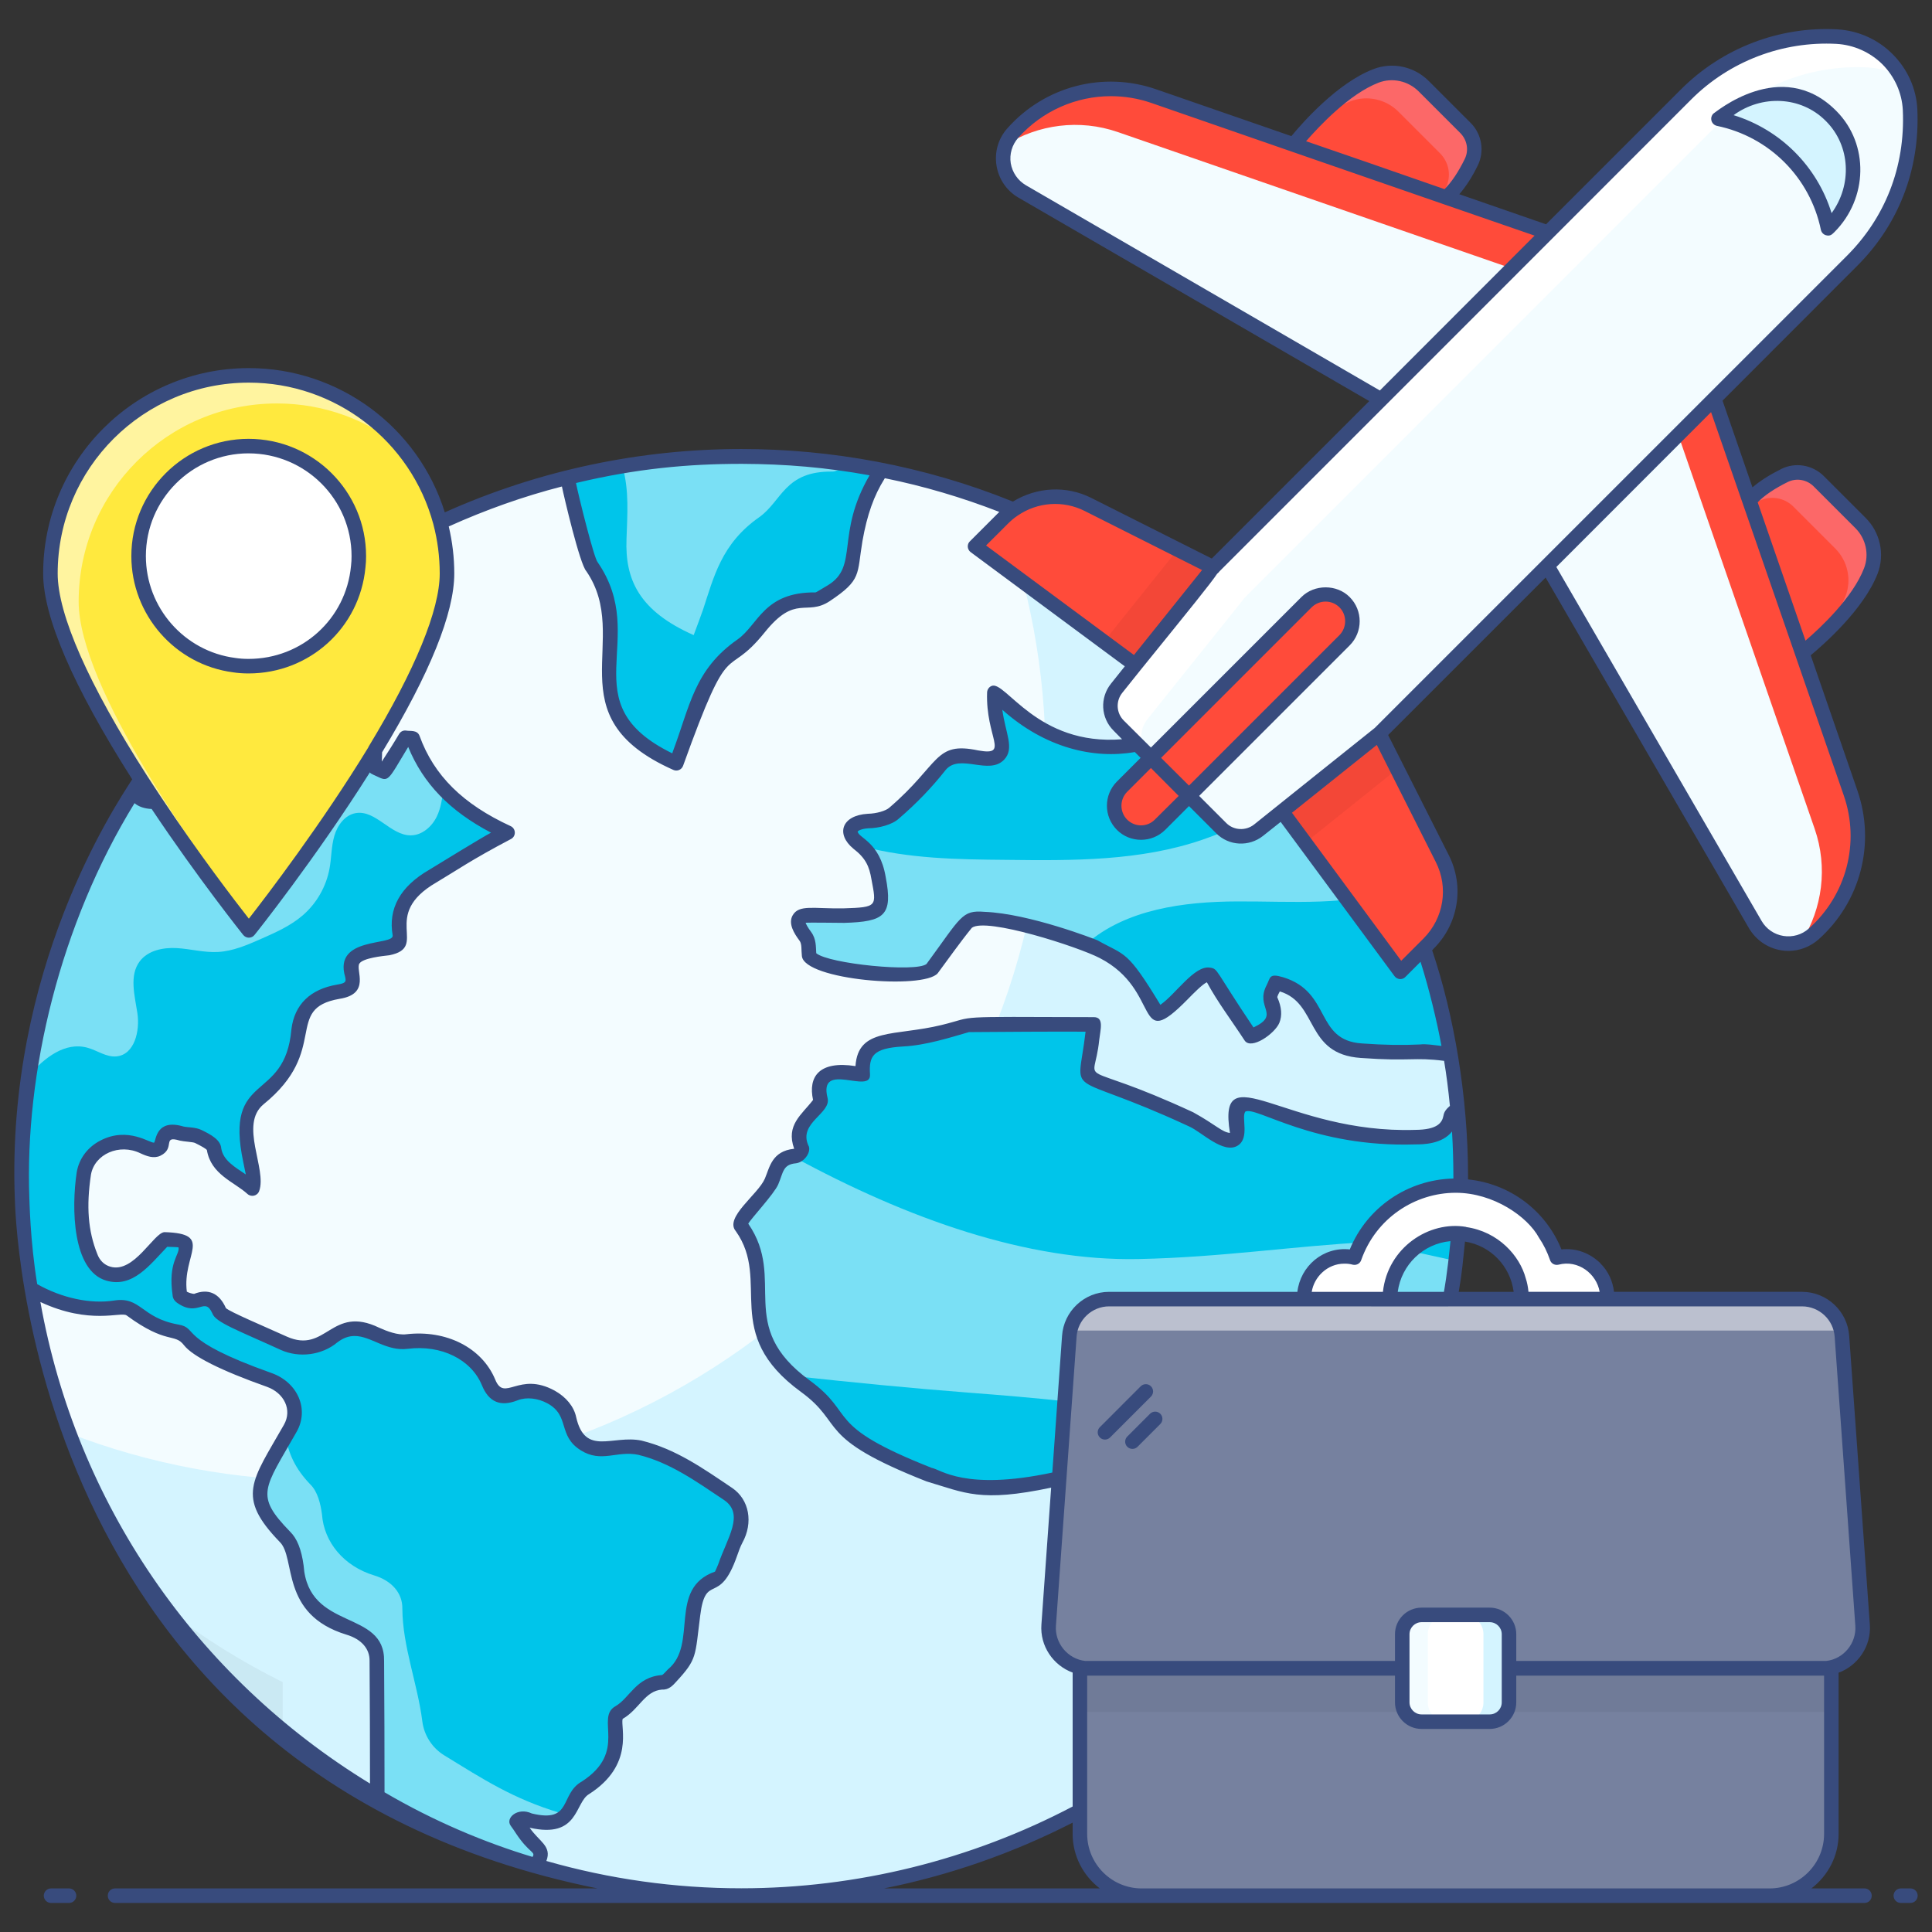 <svg id="Layer_1" enable-background="new 0 0 133 133" height="512" viewBox="0 0 133 133" width="512" xmlns="http://www.w3.org/2000/svg"><rect x="0" y="0" width="133" height="133" fill="#333333" stroke="none"/><g id="Business_Travel"><g><g><g><path d="m100.552 80.951c0 15.357-6.99 29.092-17.957 38.181-8.567 7.101-19.568 11.368-31.558 11.368-12.012 0-23.002-4.267-31.581-11.379-10.979-9.079-17.968-22.813-17.968-38.17 0-11.323 3.8-21.758 10.201-30.103 9.056-11.812 23.313-19.435 39.348-19.435 15.924 0 30.081 7.512 39.148 19.202 6.501 8.379 10.368 18.902 10.368 30.336z" fill="#f3fcff"/></g><g><path d="m100.557 80.953c0 27.349-22.172 49.536-49.521 49.536-21.113 0-39.151-13.22-46.284-31.825 5.491 2.119 11.474 3.268 17.711 3.268 27.364 0 49.521-22.187 49.521-49.551 0-6.252-1.149-12.22-3.268-17.726 18.621 7.117 31.841 25.171 31.841 46.298z" fill="#d4f4ff"/></g><g opacity=".05"><path d="m31.218 126.365c-.862-.37-1.715-.768-2.559-1.204.843.426 1.696.825 2.559 1.204z"/></g><g opacity=".05"><path d="m48.04 130.403c-.995-.057-1.981-.142-2.957-.265.976.114 1.962.199 2.957.265z"/></g><g opacity=".05"><path d="m54.845 130.346c-1.26.104-2.53.152-3.81.152-1.005 0-2-.028-2.995-.095.986.057 1.99.085 2.995.085 1.279 0 2.549-.047 3.81-.142z"/></g><g opacity=".05"><path d="m77.524 122.811c-.881.569-1.782 1.099-2.701 1.602.919-.512 1.82-1.042 2.701-1.602z"/></g><g opacity=".05"><path d="m82.594 119.125v.009c-.019.019-.038.028-.057.038.019-.009.038-.028.057-.047z"/></g><g><path d="m40.503 38.479c.013.192.102.378.266.559 1.516 2.204 1.232 4.631 1.163 6.898-.108 2.799.875 4.945 4.624 6.608.254-.691.447-1.186.636-1.729.75-2.267 1.271-4.565 3.868-6.383 1.587-1.121 1.744-3.202 5.079-3.146.376-.026.73-.388 1.097-.558 1.669-1.031 1.428-2.314 1.642-3.58.273-1.511.696-3.033 1.582-4.443.075-.12.156-.23.236-.341-3.128-.619-6.36-.95-9.669-.95-4.162 0-8.201.52-12.064 1.487.086.118.169.24.197.426.349 1.757.847 3.454 1.344 5.153z" fill="#00c5ea"/></g><g opacity=".5"><path d="m42.85 32.111c.48 1.656.329 3.37.279 5.003-.108 2.799.875 4.945 4.624 6.608.254-.691.447-1.186.636-1.729.75-2.267 1.271-4.565 3.868-6.383 1.587-1.121 1.744-3.202 5.079-3.146.346-.024.672-.325 1.007-.507-2.388-.356-4.83-.543-7.317-.543-2.788 0-5.515.253-8.176.697z" fill="#f3fcff"/></g><g><path d="m50.67 105.965c-.3.556-.444 1.167-.689 1.722-.156.367-.311.867-.589.967-1.689.6-1.556 1.889-1.756 3.045-.2 1.267-.111 2.6-1.311 3.578-.222.222-.422.556-.711.544-1.545.1-1.922 1.467-3 2.067-.233.133-.333.633-.267.911.256 1.767-.344 3.189-2.056 4.278-.311.189-.578.533-.7.811-.733 1.556-1.378 1.856-3.2 1.4-.144-.055-.278-.1-.422-.122-.133.089-.278.133-.411.233.422.533.689 1.122 1.189 1.533.6.489.578.856.189 1.367-.044.033-.078.067-.111.111-3.845-1.145-7.478-2.745-10.857-4.734.011-3.111 0-6.223-.033-9.334.022-1.1-.733-1.934-1.934-2.289-2.067-.622-3.456-2.278-3.589-4.212-.1-.722-.3-1.556-.8-2.056-.056-.056-.111-.111-.156-.156-2.356-2.5-1.745-3.389.067-6.489.156-.267.311-.544.467-.811.722-1.278.056-2.8-1.445-3.323-2.445-.889-4.845-1.911-5.478-2.711-.211-.267-.556-.567-.889-.622-1.289-.245-2.222-.822-3.167-1.522-.245-.189-.711-.156-1.089-.133-1.878.3-4.078-.278-5.823-1.311-.4-2.522-.611-5.112-.611-7.756 0-9.823 2.867-18.957 7.79-26.647.011 0 .011.011.011.022.1.811.911.945 1.7.856.8-.1 1.411-.1 1.8.733.111.267.967.411 1.533.411 1.356-.056 1.5.055 1.5 1.267 0 1.267 1.222 1.422 2.445 1.989.056-1.178.078-2.156.2-3.178.044-.278.144-.6.3-.878.056-.089.111-.178.178-.256.567-.644.9-1.278.556-2.111-.156-.345-.133-.789-.167-1.2-.056-.722.078-1.5-.167-2.222-.189-.667.078-.889.733-1.022 1.167-.2 2.245-.2 3.245.556.745.633 1.8.922 2.722 1.378-.044.7-.089 1.434-.078 2.167.189.1.433.2.633.322.511-.767 1.011-1.578 1.478-2.345.244.022.267.022.5.033 1.045 2.834 3.078 4.9 6.545 6.501-.367.178-.778.333-1.145.556-1.356.789-2.656 1.611-4.011 2.433-.222.122-.422.256-.611.4-1.267.911-1.911 2.078-1.645 3.611.078.6-.233.822-.822.945-.333.022-.711.089-1.078.156-1.111.156-1.7.656-1.389 1.722.144.633-.067.978-.956 1.122-1.622.267-2.556 1.156-2.734 2.622-.156 1.878-1.078 3.4-2.734 4.734-.578.478-.889 1.4-.878 2.122-.022 1.056.344 2.167.511 3.256.011.233.033.489-.089.811-.956-.867-2.389-1.289-2.634-2.734-.022-.322-.656-.645-1.1-.856-.289-.144-.756-.111-1.145-.211-.667-.189-1.133-.2-1.322.545-.178.789-.7.667-1.289.378-1.756-.856-3.8.1-4.1 1.834-.289 1.922-.3 3.823.444 5.723.456 1.256 1.945 1.689 3.156.745.711-.533 1.222-1.222 1.934-1.911 1.656.044 1.711.2 1.2 1.622-.289.656-.233 1.467-.133 2.189.022.211.833.511 1.111.411.911-.345 1.322.067 1.6.7.133.378 2.534 1.345 4.445 2.211 1.1.5 2.456.322 3.378-.422 0-.011 0-.022.011-.022.8-.711 1.934-.667 2.945-.167.645.278 1.467.589 2.156.5 2.422-.3 4.756.756 5.612 2.8.344.878.833 1.167 1.834.767.856-.322 1.867-.122 2.622.345.544.345.967.822 1.078 1.389.411 1.8 1.533 2.4 3.523 1.945.422-.067.945-.022 1.367.056 2.356.578 4.178 1.945 6.056 3.2.989.656 1.178 1.978.556 3.111z" fill="#00c5ea"/></g><g opacity=".5"><path d="m36.397 125.295c1.052.255 1.7.242 2.209-.099-.005-.133-.024-.264-.024-.398-.003.003-.007.006-.01.009-3.271-.978-5.344-2.348-7.984-3.964-.835-.511-1.393-1.376-1.516-2.348-.327-2.591-1.356-5.14-1.374-7.749.018-1.096-.747-1.935-1.948-2.297-2.066-.626-3.451-2.273-3.586-4.21-.098-.723-.297-1.56-.802-2.052-1.035-1.07-1.542-2.179-1.68-3.33-.055.097-.111.19-.164.288-1.848 3.17-2.447 4.023.088 6.643.505.492.704 1.329.802 2.052.135 1.937 1.52 3.584 3.586 4.21 1.201.362 1.965 1.201 1.948 2.297.021 3.109.03 6.219.024 9.33 3.381 1.987 7.016 3.585 10.849 4.731.038-.04.083-.068.12-.11.388-.514.409-.88-.189-1.365-.499-.411-.776-1-1.19-1.539.135-.091.272-.141.407-.231.143.031.286.061.432.132z" fill="#f3fcff"/></g><g><path d="m99.841 72.584c-.811-.122-1.567-.178-2.056-.178-1.322.067-2.689.022-4.056-.067-1.511-.1-2.478-.889-3.034-2.122-.278-.645-.7-1.289-1.222-1.845-.344-.389-1.1-.544-1.656-.733-.1.411-.511.8-.344 1.222.589 1.322-.022 1.956-1.378 2.489-.922-1.411-1.867-2.656-2.589-4.011-.611-1.178-2.822 2.4-3.834 2.445-.733-1.2-1.322-2.267-2.211-3.267-.456-.544-1.389-.922-2.122-1.333-.189-.089-.378-.133-.578-.189-.211-.044-.433-.1-.622-.2-2.145-.867-4.4-1.444-6.401-1.522-.4-.033-1.022.033-1.222.278-.833 1.033-1.6 2.111-2.367 3.156-.8.934-8.345 0-8.456-.933-.022-.3-.011-.578-.056-.845-.033-.167-.089-.333-.2-.478-.956-1.245-.456-1.578 1-1.422.589.033 1.089.011 1.667 0 2.611-.078 2.8-.378 2.378-2.578-.133-.811-.344-1.489-1.145-2.189-.089-.078-.178-.167-.289-.245-.967-.789-.478-1.433.722-1.5.645 0 1.422-.211 1.789-.556 1.167-1 2.245-2.122 3.167-3.311.556-.633 1.422-.722 2.511-.5 1.467.256 1.934-.222 1.656-1.378-.256-1.011-.489-1.956-.445-3.089.5.444.989.9 1.478 1.345 3.034 2.634 8.167 3.134 10.534 1.278 1.067-.856 2.545-1.378 2.689-2.867.022-.211.645-.267 1.022-.3.489.011 1.1-.544 1.745-1.334 1.522 1.511 2.956 3.122 4.256 4.812 1.122 1.434 2.156 2.934 3.1 4.489 1.2 1.934 2.245 3.945 3.145 6.034 1.589 3.611 2.745 7.445 3.423 11.445z" fill="#00c5ea"/></g><g opacity=".5"><path d="m96.422 61.136c-3.545 1.26-7.459.9-11.231.919-3.696.009-7.696.54-10.425 2.938-.218-.047-.436-.104-.625-.199-2.142-.872-4.397-1.441-6.407-1.526-.398-.028-1.024.038-1.213.284-.843 1.033-1.602 2.113-2.369 3.156-.806.929-8.349 0-8.454-.938-.047-.474.028-.929-.256-1.317-.957-1.251-.455-1.583.995-1.431.588.038 1.09.019 1.668.009 2.616-.085 2.796-.379 2.379-2.587-.133-.806-.351-1.479-1.147-2.189 3.213.862 6.606.91 9.904.938 4.587.057 9.278.095 13.609-1.412 1.981-.682 3.857-1.687 5.876-2.237 1.478-.398 3.023-.54 4.549-.436 1.194 1.924 2.246 3.942 3.146 6.028z" fill="#f3fcff"/></g><g><path d="m100.563 80.95c0 13.439-5.355 25.617-14.045 34.535-.758-1.848-2.578-3.345-3.924-4.995-.009-.009-.009-.009-.019-.019-1.014-1.26-1.753-2.189-1.118-3.497.398-.749-.095-1.971-.464-2.928-.076-.313-1.08-.749-1.611-.834-.995-.123-1.706-.114-2.559-1.005-1.175-1.118-2.568-.739-3.781-.464-2.739.597-5.468 1.242-8.823-.133-2.853-1.118-5.753-2.199-7.297-4.843-.114-.171-.265-.341-.436-.502-.313-.303-.701-.588-1.052-.843-2.113-1.535-3.052-3.26-3.203-5.184-.209-1.876.303-3.706-1.166-5.781-.275-.322.398-.957.739-1.393.436-.597 1.024-1.071 1.308-1.725.332-.758.37-1.63 1.63-1.753.246-.038.55-.379.445-.54-.607-1.393.389-2.047 1.08-2.881.095-.152.256-.294.218-.455-.474-1.895.872-2.161 2.91-1.715-.114-1.772.644-2.341 2.739-2.455 1.327-.066 2.521-.455 3.8-.73.246-.028.512-.275.768-.256 2.758-.019 5.449-.047 8.596-.038-.142.976-.142 1.753-.36 2.464-.294 1.118.085 1.346 1.611 1.82 1.877.588 3.696 1.441 5.506 2.284.578.246 1.147.749 1.753 1.099.881.483 1.393.464 1.365-.417-.095-1.981.114-2.17 2.739-1.166 3.26 1.26 6.407 1.782 9.525 1.687 1.346-.019 2.227-.37 2.426-1.393.028-.18.227-.36.483-.531.142 1.507.218 3.042.218 4.587z" fill="#00c5ea"/></g><g opacity=".5"><path d="m94.282 85.5c-5.232.273-10.181 1.056-15.906 1.173-7.65.157-15.886-2.754-23.776-7.049-1.091.182-1.173.994-1.485 1.713-.288.654-.877 1.132-1.309 1.724-.34.443-1.02 1.07-.746 1.399 1.473 2.068.961 3.897 1.167 5.776.131 1.644.884 3.129 2.4 4.49 4.091.446 8.151.845 12.076 1.146 8.836.676 17.556 1.563 26.337 5.395.817.357 1.711.754 2.635 1.169 2.327-4.827 3.882-10.093 4.534-15.636z" fill="#f3fcff"/></g><g opacity=".5"><path d="m6.017 72.125c.685.187 1.317.675 2.022.596 1.222-.135 1.603-1.753 1.42-2.969-.183-1.216-.578-2.592.161-3.575.567-.754 1.617-.964 2.559-.909.942.055 1.872.316 2.815.267 1.042-.054 2.023-.481 2.977-.902 1.008-.444 2.032-.898 2.866-1.617.958-.825 1.622-1.984 1.848-3.228.136-.744.12-1.516.33-2.243.21-.727.727-1.44 1.472-1.57 1.377-.24 2.402 1.546 3.8 1.531.769-.008 1.438-.593 1.777-1.284.296-.605.386-1.284.449-1.958-.935-1.004-1.631-2.133-2.106-3.431-.246-.019-.258-.02-.504-.039-.465.763-.974 1.57-1.485 2.337-.196-.108-.438-.213-.634-.321-.004-.73.039-1.462.085-2.155-.926-.463-1.981-.754-2.731-1.391-.992-.742-2.075-.747-3.236-.544-.649.126-.916.348-.728 1.024.238.713.104 1.493.155 2.219.028.404.012.851.178 1.204.34.828.008 1.459-.559 2.107-.261.302-.417.759-.486 1.129-.117 1.022-.143 1.997-.201 3.176-1.215-.564-2.449-.721-2.443-1.978.009-1.217-.139-1.328-1.5-1.274-.564-.001-1.421-.144-1.535-.42-.387-.824-.998-.822-1.791-.726-.793.096-1.603-.05-1.706-.854-.002-.012-.004-.02-.006-.032-3.749 5.859-6.295 12.557-7.302 19.75 1.106-1.249 2.504-2.34 4.038-1.921z" fill="#f3fcff"/></g><g opacity=".05"><path d="m19.457 115.798v3.327c-2.938-2.436-5.582-5.194-7.885-8.226 2.455 1.867 5.099 3.516 7.885 4.9z"/></g></g><g><g fill="#fff"><path d="m109.821 87.32c-.516-.509-1.216-.828-1.999-.828-.223 0-.439.025-.649.076-1-2.884-3.737-4.953-6.965-4.953s-5.965 2.069-6.965 4.953c-.21-.051-.427-.076-.649-.076-1.56 0-2.827 1.267-2.827 2.827v.121h5.902c0-2.508 2.031-4.539 4.539-4.539s4.539 2.031 4.539 4.539h5.902v-.121c0-.777-.318-1.49-.828-1.999z"/><path d="m93.121 87.061c-.18-.05-.36-.07-.53-.07.19 0 .36.02.53.06l.06.02c-.02 0-.04-.01-.06-.01z"/><path d="m90.301 88.931h4.89v.01h-4.89z"/><path d="m104.471 86.751c.25.38.44.79.56 1.24-.13-.44-.32-.85-.56-1.24z"/><path d="m107.291 87.061c-.02 0-.04.01-.06.01l.06-.02c.986-.232.105-.018 0 .01z"/><path d="m105.221 88.931h4.9v.01h-4.9z"/></g><g><path d="m126.075 114.834v11.4c0 2.37-1.92 4.26-4.26 4.26h-43.21c-2.34 0-4.27-1.89-4.27-4.26v-11.4z" fill="#76819f"/></g><g opacity=".05"><path d="m74.347 124.07h-.007v-.18c-0.0.058-0.0.122.007.18z"/></g><g opacity=".05"><path d="m126.075 114.834v2.98c-.2.02-.4.03-.6.03h-50.52c-.21 0-.41-.01-.62-.03v-2.98z"/></g><g><path d="m128.232 111.88c.114 1.608-1.152 2.964-2.759 2.964h-50.519c-1.619 0-2.885-1.357-2.771-2.964l1.425-19.872c.103-1.448 1.311-2.565 2.759-2.565h47.68c1.459 0 2.656 1.117 2.759 2.565z" fill="#76819f"/></g><g opacity=".5"><path d="m126.749 91.598h-53.088c.286-1.241 1.399-2.157 2.699-2.157h47.691c1.31 0 2.423.916 2.699 2.157z" fill="#fff"/></g><g><path d="m103.879 112.501v4.69c0 .735-.596 1.331-1.331 1.331h-4.683c-.735 0-1.331-.596-1.331-1.331v-4.69c0-.735.596-1.331 1.331-1.331h4.683c.735 0 1.331.596 1.331 1.331z" fill="#fff"/></g><g><path d="m99.624 118.525h-1.757c-.735 0-1.332-.598-1.332-1.332v-4.688c0-.742.598-1.332 1.332-1.332h1.757c-.735 0-1.332.591-1.332 1.332v4.688c0.0.735.598 1.332 1.332 1.332z" fill="#f3fcff"/></g><g><path d="m100.79 118.525h1.757c.735 0 1.332-.598 1.332-1.332v-4.688c0-.742-.598-1.332-1.332-1.332h-1.757c.735 0 1.332.591 1.332 1.332v4.688c0 .735-.598 1.332-1.332 1.332z" fill="#d4f4ff"/></g></g><g><g><path d="m89.068 9.956s2.84-3.648 5.65-4.731c1.139-.439 2.431-.153 3.294.71l2.874 2.874c.622.622.786 1.57.397 2.359-.407.826-1.005 1.827-1.731 2.418z" fill="#ff4b3a"/></g><g><path d="m101.285 11.164c-.41.83-1.01 1.83-1.73 2.42l-.31-.11c.1-.19.2-.38.29-.56.39-.79.22-1.73-.4-2.36l-2.87-2.87c-.86-.86-2.16-1.15-3.3-.71-1.11.43-2.22 1.25-3.16 2.1 1.03-1.15 2.98-3.11 4.91-3.85 1.14-.44 2.43-.15 3.3.71l2.87 2.88c.62.62.79 1.57.4 2.35z" fill="#fc6868"/></g><g><path d="m124.059 44.947s3.648-2.84 4.731-5.65c.439-1.139.153-2.431-.71-3.294l-2.874-2.874c-.622-.622-1.57-.786-2.359-.397-.826.407-1.827 1.005-2.418 1.731z" fill="#ff4b3a"/></g><g><path d="m128.785 39.294c-.73 1.9-2.64 3.82-3.8 4.87.83-.93 1.63-2.03 2.06-3.12.44-1.14.15-2.43-.71-3.29l-2.88-2.88c-.62-.62-1.57-.78-2.36-.39-.18.09-.37.19-.56.3l-.11-.32c.6-.73 1.6-1.32 2.42-1.73.79-.39 1.74-.23 2.36.4l2.87 2.87c.87.86 1.15 2.15.71 3.29z" fill="#fc6868"/></g><g><path d="m106.561 16.013-11.491 11.491-24.702-14.324c-1.437-.833-1.753-2.78-.649-4.021 2.365-2.658 6.174-3.767 9.718-2.537z" fill="#f3fcff"/></g><g><path d="m106.557 16.012-2.473 2.473-27.124-9.391c-2.669-.923-5.489-.519-7.734.879.108-.285.272-.563.493-.809 2.365-2.656 6.172-3.769 9.714-2.542z" fill="#ff4b3a"/></g><g><path d="m118.002 27.454-11.491 11.491 14.324 24.702c.833 1.437 2.78 1.753 4.021.649 2.658-2.365 3.767-6.174 2.537-9.718z" fill="#f3fcff"/></g><g><path d="m124.852 64.296c-.247.221-.525.386-.809.493 1.397-2.245 1.802-5.066.879-7.734l-9.391-27.124 2.473-2.473 9.391 27.124c1.227 3.541.114 7.349-2.542 9.714z" fill="#ff4b3a"/></g><g><g><path d="m88.128 41.384-6.767 6.767-5.375-3.971-8.866-6.564 1.948-1.948c1.543-1.543 3.896-1.923 5.837-.942l6.166 3.105z" fill="#ff4b3a"/></g><g opacity=".05"><path d="m88.128 41.384-6.767 6.767-5.375-3.971 5.085-6.349z"/></g><g><path d="m98.348 64.947-1.948 1.948-6.564-8.866-3.971-5.375 6.767-6.767 3.554 7.058 3.105 6.166c.98 1.942.601 4.294-.942 5.837z" fill="#ff4b3a"/></g><g opacity=".05"><path d="m96.185 52.944-6.349 5.085-3.971-5.375 6.767-6.767z"/></g></g><g><path d="m127.514 17.943-32.496 32.496-8.381 6.71c-.767.614-1.873.553-2.568-.142l-7.061-7.061c-.695-.695-.756-1.801-.142-2.568l6.71-8.381 32.496-32.496c2.741-2.741 6.518-4.189 10.389-3.981l0.0 0c2.717.146 4.888 2.316 5.033 5.033v0c.207 3.871-1.24 7.648-3.981 10.389z" fill="#f3fcff"/></g><g><path d="m130.835 5.284c-.67-.37-1.44-.6-2.25-.64-3.87-.21-7.65 1.24-10.39 3.98l-32.49 32.5-6.71 8.38c-.62.77-.56 1.87.14 2.57l-2.13-2.13c-.69-.69-.75-1.8-.14-2.57l6.71-8.38 32.5-32.49c2.74-2.74 6.52-4.19 10.39-3.98 1.35.07 2.57.65 3.47 1.55.36.36.66.76.9 1.21z" fill="#fff"/></g><g><path d="m125.922 15.632-.082.082c-.784-3.782-3.756-6.754-7.538-7.538l.082-.082c2.087-2.087 5.521-2.232 7.62-.158l.076.076c2.074 2.1 1.929 5.533-.158 7.62z" fill="#d4f4ff"/></g><g><path d="m92.56 44.073-12.702 12.702c-.723.723-1.895.723-2.618 0v-0c-.723-.723-.723-1.895 0-2.618l12.702-12.702c.723-.723 1.895-.723 2.618 0v0c.723.723.723 1.895-0 2.618z" fill="#ff4b3a"/></g></g><g><path d="m17.128 25.84c-7.536 0-13.654 6.103-13.654 13.639 0 7.536 13.654 24.574 13.654 24.574s13.639-17.038 13.639-24.574c0-7.536-6.103-13.639-13.639-13.639zm-.016 20.017c-4.18 0-7.574-3.394-7.574-7.575 0-4.18 3.394-7.574 7.574-7.574 4.198 0 7.592 3.394 7.592 7.574 0 4.18-3.394 7.575-7.592 7.575z" fill="#ffe93e"/><g opacity=".5"><path d="m19.065 27.774c3.28 0 6.28 1.16 8.63 3.08-2.5-3.06-6.31-5.01-10.57-5.01-7.53 0-13.65 6.1-13.65 13.64 0 7.53 13.65 24.57 13.65 24.57s.08-.1.23-.29c-3.68-4.86-11.94-16.48-11.94-22.35 0-7.53 6.11-13.64 13.65-13.64z" fill="#fff"/></g><g><path d="m17.112 45.857c-4.18 0-7.574-3.394-7.574-7.575 0-4.18 3.394-7.574 7.574-7.574 4.198 0 7.592 3.394 7.592 7.574 0 4.18-3.394 7.575-7.592 7.575z" fill="#fff"/><g fill="#384b7d"><path d="m16.053 46.284c.327.051.673.076 1.058.076 4.195 0 7.653-3.136 8.047-7.296.032-.257.043-.516.043-.784 0-4.45-3.629-8.07-8.09-8.07-4.449 0-8.069 3.62-8.069 8.07 0 4.048 3.021 7.489 7.012 8.004zm1.058-15.074c3.909 0 7.09 3.172 7.09 7.07 0 .229-.009.448-.036.667-.001.005-.001.011-.002.016-.341 3.646-3.373 6.396-7.052 6.396-.328 0-.631-.021-.916-.066-3.508-.452-6.153-3.467-6.153-7.014-0-3.898 3.171-7.07 7.069-7.07z"/><path d="m4.752 130h-1.237c-.276 0-.5.224-.5.5s.224.5.5.5h1.237c.276 0 .5-.224.5-.5s-.224-.5-.5-.5z"/><path d="m131.514 130h-.659c-.276 0-.5.224-.5.5s.224.5.5.5h.659c.276 0 .5-.224.5-.5s-.224-.5-.5-.5z"/><path d="m79.233 95.434c-.195-.195-.512-.195-.707 0l-2.813 2.814c-.195.195-.195.512 0 .707s.512.195.707 0l2.813-2.814c.195-.195.195-.512 0-.707z"/><path d="m79.169 97.324-1.566 1.566c-.195.195-.195.512 0 .707s.512.195.707 0l1.566-1.566c.195-.195.195-.512 0-.707s-.512-.195-.707 0z"/><path d="m125.561 32.781c-.78-.78-1.96-.98-2.93-.5-.82.41-1.48.83-1.99 1.27l-2.06-5.97 9.28-9.29c2.75-2.75 4.32-6.49 4.13-10.77-.07-1.43-.68-2.77-1.7-3.79-1.01-1.02-2.36-1.62-3.8-1.71-4.01-.22-7.93 1.29-10.77 4.13l-9.29 9.29-5.97-2.07c.44-.51.87-1.16 1.27-1.98.48-.98.28-2.16-.49-2.93l-2.88-2.88c-1-1.01-2.51-1.33-3.82-.82-2.48.95-4.91 3.72-5.64 4.61l-9.3-3.22c-3.65-1.27-7.68-.22-10.25 2.68-.63.7-.9 1.64-.75 2.57.15.93.7 1.74 1.52 2.21l24.14 14-10.84 10.84-8.29-4.17c-1.72-.87-3.76-.76-5.4.25-6.12-2.48-12.54-3.62-18.7-3.62-6.87 0-13.86 1.42-20.41 4.36-1.83-5.87-7.29-9.93-13.49-9.93-7.81 0-14.16 6.34-14.16 14.14 0 3.01 2.07 7.78 6.13 14.17-1.22 1.9-8.69 13.09-8.08 28.88.03.1.34 39.44 40.11 47.47h-33.21c-.28 0-.5.22-.5.5s.22.5.5.5h120.43c.28 0 .5-.22.5-.5s-.22-.5-.5-.5h-3.65c1.13-.87 1.87-2.22 1.87-3.76v-11.09c1.33-.49 2.26-1.83 2.15-3.32l-1.42-19.85c-.11-1.71-1.53-3.05-3.25-3.05h-12.94c-.09-.74-.4-1.43-.94-1.96v-.01c-.72-.7-1.67-1.06-2.68-.95-1.09-2.69-3.55-4.52-6.43-4.82v-.24c0-5.41-.96-11.07-2.47-15.53l.11-.12c1.7-1.7 2.12-4.27 1.04-6.42l-4.18-8.28 10.84-10.84 14 24.14c.48.81 1.28 1.37 2.22 1.52.16.03.33.04.5.04.76 0 1.49-.28 2.07-.79 2.89-2.58 3.94-6.6 2.67-10.26l-3.21-9.3c.88-.73 3.65-3.15 4.61-5.63.5-1.32.18-2.82-.83-3.83zm-30.66-27.09c.94-.36 2.03-.13 2.76.6l2.87 2.87c.47.48.6 1.19.3 1.79-.44.9-.92 1.61-1.39 2.07l-5.35-1.86-4.18-1.44c.9-1.03 2.97-3.25 4.99-4.03zm-24.28 7.06c-.56-.33-.93-.88-1.04-1.51-.1-.63.09-1.27.51-1.75 1.66-1.86 3.99-2.87 6.38-2.87.93 0 1.88.15 2.8.47l10.76 3.73 9.36 3.24 6.25 2.16-10.65 10.66zm-.56 22.74c1.37-.94 3.14-1.06 4.62-.31l8.07 4.06c-1.03 1.29-3.78 4.72-4.69 5.85l-10.18-7.54c1.55-1.52 1.62-1.68 2.18-2.06zm-19.01-3.56c3.04.01 5.86.25 8.81.79-2.36 4.07-.73 6.24-2.84 7.55-.15.08-.83.51-.87.51-3.58-.04-3.94 2.23-5.38 3.24-2.99 2.09-3.27 4.58-4.45 7.71l-.04.13c-7.09-3.47-1.48-7.85-5.14-13.16-.25-.28-1.29-4.47-1.49-5.45 4.18-1 7.76-1.32 11.4-1.32zm-47.08 7.55c0-7.25 5.9-13.14 13.16-13.14 5.94 0 11.16 4 12.7 9.74.29 1.1.44 2.24.44 3.4 0 2.51-1.69 6.63-4.89 11.91 0 .01-.01.02-.02.03v.02c-3.2 5.25-7.02 10.25-8.23 11.8-.94-1.2-3.45-4.47-6.01-8.32-.33-.5-.67-1.01-1.01-1.54-4.02-6.27-6.14-11.08-6.14-13.9zm-1.19 50.15c3.41 1.59 5.54.65 5.93.92 2.77 2.04 3.3 1.19 3.96 2.06.6.76 2.52 1.73 5.71 2.86 1.17.42 1.76 1.58 1.16 2.62-2.2 3.87-3.31 4.93-.28 8.06 1.13 1.11 0 4.98 4.59 6.38 1.03.31 1.61.97 1.59 1.82.02 2.81.03 5.62.03 8.43-12.03-7.35-20.23-19.34-22.69-33.15zm33.88 38.2c-3.29-.99-6.8-2.46-10.19-4.45 0-3.01-.01-6.02-.03-9.02.07-3.61-5.22-2.04-5.54-6.59-.15-1.11-.45-1.86-.93-2.33-2.46-2.53-1.79-2.93.44-6.86.9-1.56.08-3.41-1.69-4.05-6.65-2.36-4.99-3.09-6.45-3.35-2.57-.46-2.56-1.95-4.43-1.65-1.62.25-3.58-.17-5.28-1.13-.49-3.01-.53-5.79-.54-5.89-.33-8.7 2.12-18.9 7.24-27.22.28.24.69.38 1.18.4 3.19 4.78 6.27 8.63 6.3 8.67.1.12.24.19.39.19.15 0 .3-.07.39-.19.05-.05 4.23-5.3 7.94-11.19.03.03.04.06.08.08.11.06.23.12.35.17.89.43.77.38 2.21-2 1.03 2.52 2.86 4.41 5.7 5.9-.66.35-3.61 2.16-4.26 2.56-1.99 1.15-2.83 2.67-2.51 4.51.11.74-4.1.05-3.27 2.86.07.33.06.43-.55.53-1.85.31-2.94 1.37-3.15 3.07-.44 5.15-4.66 2.83-3.31 9.17.06.28.12.57.17.83-.75-.51-1.55-.96-1.69-1.79-.04-.58-.67-.94-1.38-1.28-.41-.19-.89-.16-1.22-.23-1.88-.56-1.88.92-2.02 1.11-.27.06-1.79-1.13-3.69-.15-.88.45-1.48 1.24-1.64 2.19-.37 2.44-.31 6.78 2.04 7.46 1.81.52 2.97-1.06 4.19-2.33.3.01.71.02.78.04.09.52-.74 1.01-.41 3.29.01.22.13.41.36.56 1.43.96 1.84-.5 2.38.7.21.61 1.78 1.17 4.71 2.51 1.27.57 2.84.36 3.89-.52.42-.32.81-.44 1.19-.44 1.14 0 2.18 1.08 3.68.88 2.29-.28 4.34.73 5.08 2.5.47 1.17 1.28 1.52 2.48 1.04.6-.23 1.38-.14 2.04.22 1.56.85.68 2.22 2.29 3.23 1.42.89 2.49 0 3.96.31 2.18.53 4 1.84 5.9 3.11 1.43.97.23 2.59-.4 4.43-.07.16-.19.46-.22.5-3.28 1.16-1.13 5-3.24 6.73-.12.12-.33.37-.41.39-1.79.13-2.22 1.59-3.21 2.15-1.41.8.89 3.12-2.31 5.18-1.54.87-.63 2.88-3.44 2.2-.98-.46-1.85.32-1.45.85.13.17.24.34.35.51.92 1.39 1.38 1.26 1.15 1.63zm24.19 2.17c4.51-.9 8.89-2.43 12.99-4.53v.77c0 1.54.74 2.89 1.87 3.76zm64.72-3.76c0 2.07-1.68 3.76-3.76 3.76h-43.21c-2.08 0-3.76-1.69-3.76-3.76v-10.89h21.19v1.84c0 1.01.82 1.83 1.83 1.83h4.69c1.01 0 1.83-.82 1.83-1.83v-1.84h21.19v10.89zm-28.54-9.05v-4.69c0-.46.38-.83.83-.83h4.69c.46 0 .83.37.83.83v4.69c0 .46-.37.83-.83.83h-4.69c-.45 0-.83-.37-.83-.83zm27.02-27.26c1.19 0 2.18.93 2.25 2.12l1.42 19.86c.09 1.21-.81 2.3-2.01 2.43h-21.33v-1.84c0-1.01-.82-1.83-1.83-1.83h-4.69c-1.01 0-1.83.82-1.83 1.83v1.84h-21.32c-1.2-.13-2.11-1.22-2.02-2.43l1.42-19.87c.07-1.18 1.06-2.11 2.24-2.11 7.16 0 31.08.01 47.7 0zm-27.83-1c.25-1.86 1.75-3.32 3.63-3.49-.24 2.42-.42 3.29-.45 3.49zm4.2 0c.09-.67.15-.59.43-3.46 1.76.28 3.12 1.68 3.35 3.46zm5.52-3.73c.32.47.57.98.76 1.53.07.23.29.37.53.34.02 0 .04-.01.06-.01 1.347-.355 2.617.62 2.83 1.87h-4.9c-.03-.32-.09-.64-.19-.94-.411-1.54-1.882-3.203-4.1-3.52v-.01c-2.544-.442-5.398 1.415-5.73 4.47h-4.9c.157-1.016 1.07-1.94 2.24-1.94h.05c.17 0 .35.02.53.07.02 0 .04.01.06.01.24.03.46-.11.53-.34 1.015-2.876 3.701-4.62 6.5-4.62 2.602-0 4.951 1.644 5.73 3.09zm-5.89-4.25v.18c-3.15.07-5.95 1.99-7.13 4.88-1.85-.2-3.4 1.16-3.61 2.92h-12.96c-1.71 0-3.13 1.34-3.24 3.04l-.67 9.4c-6.04 1.29-7.72-.24-8.3-.32-7.52-2.97-5.12-3.63-8.41-6.03-5.15-3.76-1.55-6.9-4.22-10.78.16-.32 1.78-2.05 2.06-2.7.36-.84.31-1.38 1.23-1.46.62-.08 1.09-.86.84-1.24-.68-1.56 1.59-2.19 1.33-3.25-.66-2.61 3.01-.2 2.92-1.63-.08-1.27.2-1.8 2.27-1.92 1.59-.08 3.25-.62 4.54-.99 2.78-.02 5.21-.04 8.03-.03-.56 4.83-1.58 2.49 6.99 6.46l.13.06c.86.37 2.37 1.94 3.36 1.32.84-.53.22-1.97.52-2.34.77-.38 4.66 2.49 11.71 2.26.51 0 1.83-.01 2.52-.89v.08c.06.94.09 2.09.09 2.98zm-.24-4.82c-.21.18-.4.39-.44.66-.09.49-.4.98-1.95.99-8.89.28-13.65-5.34-12.75.21-.55-.05-.94-.54-2.53-1.42-8.31-3.85-6.83-1.48-6.47-4.98.08-.72.35-1.57-.37-1.57-10.12-.03-7.94-.08-10.48.54-3.24.79-5.75.16-5.93 2.83-2.5-.39-3.27.73-2.92 2.33-.78 1.02-1.89 1.72-1.3 3.36-1.55.16-1.69 1.3-2.02 2.06-.47 1.09-2.8 2.67-2 3.61 2.47 3.48-1.07 7.02 4.49 11.07 3.08 2.25.9 3.11 8.64 6.16 2.67.79 3.7 1.46 8.58.43l-.67 9.42c-.11 1.48.81 2.82 2.15 3.31v9.22c-7 3.68-14.87 5.63-22.81 5.63-4.58 0-9.09-.64-13.42-1.88.4-1.03-.51-1.34-1.15-2.29 3.41.78 3.09-1.75 4.1-2.32 3.13-2.01 2.14-4.59 2.3-5.17 1.15-.66 1.52-1.93 2.72-2.02.47.03.76-.31.96-.53 1.46-1.58 1.3-1.73 1.66-4.56.38-3.03 1.31-.59 2.54-4.12.11-.32.22-.62.36-.89.77-1.39.48-2.98-.7-3.78-2.02-1.36-3.88-2.68-6.24-3.26-2-.41-3.88 1.1-4.5-1.62-.15-.72-.69-1.38-1.48-1.82-2.48-1.35-3.45.82-4.09-.76-.91-2.19-3.36-3.44-6.12-3.12-.59.08-1.36-.22-1.87-.45-3.31-1.6-3.63 1.83-6.36.61-1.46-.66-3.94-1.71-4.19-1.96-.46-1.04-1.22-1.36-2.19-.98-.1 0-.36-.07-.5-.15-.33-2.55 1.9-4-1.54-4.1-.74.04-2.09 2.85-3.72 2.38-.43-.12-.75-.44-.91-.89-.63-1.58-.76-3.26-.43-5.45.25-1.41 1.95-2.17 3.4-1.47.43.2.92.39 1.38.17 1.07-.52.08-1.42 1.34-1.04.3.07.89.09 1.04.16.49.24.77.41.82.49.28 1.69 1.88 2.19 2.79 3.02.26.24.69.14.81-.2.55-1.52-1.39-4.57.3-5.97 4.6-3.73 1.35-6.59 5.23-7.26 2.18-.34 1.08-1.99 1.37-2.43.25-.38 1.6-.52 2.06-.57 2.8-.56-.71-2.73 3.25-5.02 1.33-.79 2.38-1.54 5.12-2.98.37-.19.35-.72-.02-.89-3.28-1.51-5.28-3.48-6.27-6.21-.16-.44-.67-.31-.94-.37-.21-.02-.37.08-.47.24-.37.63-.78 1.27-1.19 1.9.01-.21.02-.43.02-.64 3.3-5.45 4.97-9.59 4.97-12.31 0-1.1-.13-2.18-.38-3.24 2.53-1.14 5.14-2.07 7.79-2.75.13.65 1.23 5.35 1.68 5.83 3.21 4.68-2.32 9.99 5.99 13.68.26.12.57-.01.67-.28 3.36-9.35 2.82-5.71 5.63-9.2 2.13-2.65 2.85-1.07 4.47-2.14 2.22-1.48 1.86-1.82 2.25-4.14.32-1.81.79-3.12 1.51-4.27.01-.02.02-.03.03-.05 2.67.54 5.31 1.32 7.88 2.32-.02.03-.05.04-.07.07l-1.95 1.95c-.11.1-.16.24-.15.39.01.14.09.28.2.36l10.61 7.86-.95 1.19c-.78.97-.71 2.36.18 3.24l.58.59c-5.85.47-8.03-4.07-8.98-3.67-.18.07-.3.25-.31.44-.11 3.13 1.59 4.39-.61 4-3.04-.64-2.6.92-6.12 3.94-.24.22-.89.41-1.48.42-1.82.11-2.21 1.4-1 2.4.86.66 1.1 1.23 1.25 2.12.35 1.85.42 1.92-1.9 1.99-2.08.04-3.09-.29-3.53.49-.31.56.09 1.22.48 1.74.17.23.11.61.16 1.06.18 1.65 8.37 2.32 9.35 1.18.76-1.02 1.52-2.11 2.35-3.13.98-.74 7.32 1.31 8.8 2.08 4.32 2.22 2.33 6.64 6.06 2.84.39-.4 1.02-1.04 1.32-1.17.74 1.37 1.7 2.63 2.6 4.01.45.67 2.08-.47 2.39-1.22.2-.5.16-1.08-.14-1.75-.02-.06.13-.34.17-.41 2.68.81 1.71 4.32 5.58 4.58 3.45.25 3.61-.07 5.73.2.16.95.29 1.97.4 3.1zm-.58-4.13c-.55-.06-1.07-.15-1.47-.1-1.21.06-2.48.04-4.01-.07-3.26-.22-2.07-3.54-5.43-4.56-.98-.29-.86.04-1.13.56-.81 1.55 1 2-.9 2.9-2.71-4.03-2.42-4.03-3-4.12-1.07-.17-2.36 1.84-3.41 2.56-2.32-3.82-2.39-3.35-4.33-4.44-.11-.05-4.67-1.84-7.78-1.96-1.57-.13-1.6.34-3.99 3.59-.71.59-6.72-.01-7.59-.74-.03-.43.01-.97-.35-1.46-.26-.35-.35-.54-.38-.64.11-.02 2.56.01 2.66.01 2.77-.08 3.36-.51 2.85-3.16-.41-2.43-1.87-2.67-1.93-3.13.02-.03.22-.19.74-.22.7-.01 1.63-.23 2.11-.68 1.18-1.01 2.27-2.14 3.22-3.35.98-1.14 2.97.41 4.02-.7.73-.78.08-1.82-.13-3.43 2.93 2.62 6.28 3.41 9.12 2.91l.4.4-1.63 1.63c-.92.92-.92 2.41 0 3.33.91.91 2.4.91 3.32 0l1.64-1.64 1.87 1.87c.87.88 2.26.95 3.23.18l1.21-.96 7.84 10.62c.08.11.22.19.36.2h.04c.13 0 .26-.05.35-.15l1.04-1.04c.56 1.75 1.14 4.13 1.44 5.79zm-18.09-17.21-1.64 1.63c-.52.53-1.38.53-1.91 0-.52-.53-.52-1.38 0-1.91l1.64-1.64zm-1.21-2.62 10.36-10.36c.54-.53 1.39-.53 1.92 0 .52.52.52 1.38 0 1.91l-10.36 10.36zm18.91 7.17c.89 1.75.55 3.86-.84 5.26l-1.54 1.54-7.52-10.19 5.84-4.67zm-4.2-9.23c-2.9 2.32-5.27 4.21-8.31 6.65-.57.45-1.4.41-1.91-.1l-1.87-1.87 10.36-10.36c.92-.92.92-2.41 0-3.33-.88-.89-2.43-.89-3.32 0l-10.36 10.36-1.87-1.86c-.52-.52-.56-1.34-.1-1.91l1.28-1.6c3.48-4.3 4.8-5.92 5.26-6.61h.01c.03-.02.05-.05.08-.08.01-.01.03-.02.04-.04v-.01l14.86-14.86c6.3-6.3 13.06-13.06 17.63-17.64 2.64-2.64 6.29-4.03 10.01-3.83 1.19.07 2.31.57 3.16 1.41.84.85 1.34 1.96 1.4 3.14.18 3.97-1.26 7.44-3.83 10.02zm32.28 4.63c1.14 3.27.19 6.88-2.4 9.18-.48.43-1.12.61-1.75.51s-1.18-.48-1.5-1.03l-14.13-24.37c7.75-7.76 9.97-9.97 10.5-10.51.02-.02.03-.03.04-.04.08-.08.11-.11.11-.11l2.17 6.26 1.04 3zm1.4-15.62c-.77 2.01-2.99 4.09-4.03 4.98l-3.29-9.52c.45-.47 1.16-.95 2.07-1.4.59-.29 1.31-.17 1.78.3l2.88 2.88c.72.72.96 1.81.59 2.76z"/><path d="m126.432 7.657-.077-.077c-3.75-3.706-8.303.2-8.407.242-.13.13-.178.321-.126.497.053.176.198.309.378.347 3.598.746 6.404 3.552 7.15 7.15.037.18.17.325.346.377.344.102.479-.132.579-.208 2.326-2.326 2.397-6.061.157-8.329zm-.345 7.016c-.994-3.224-3.521-5.75-6.745-6.745 1.935-1.415 4.621-1.307 6.309.362l.073.073c1.669 1.689 1.777 4.376.363 6.31z"/></g></g></g></g></g></svg>